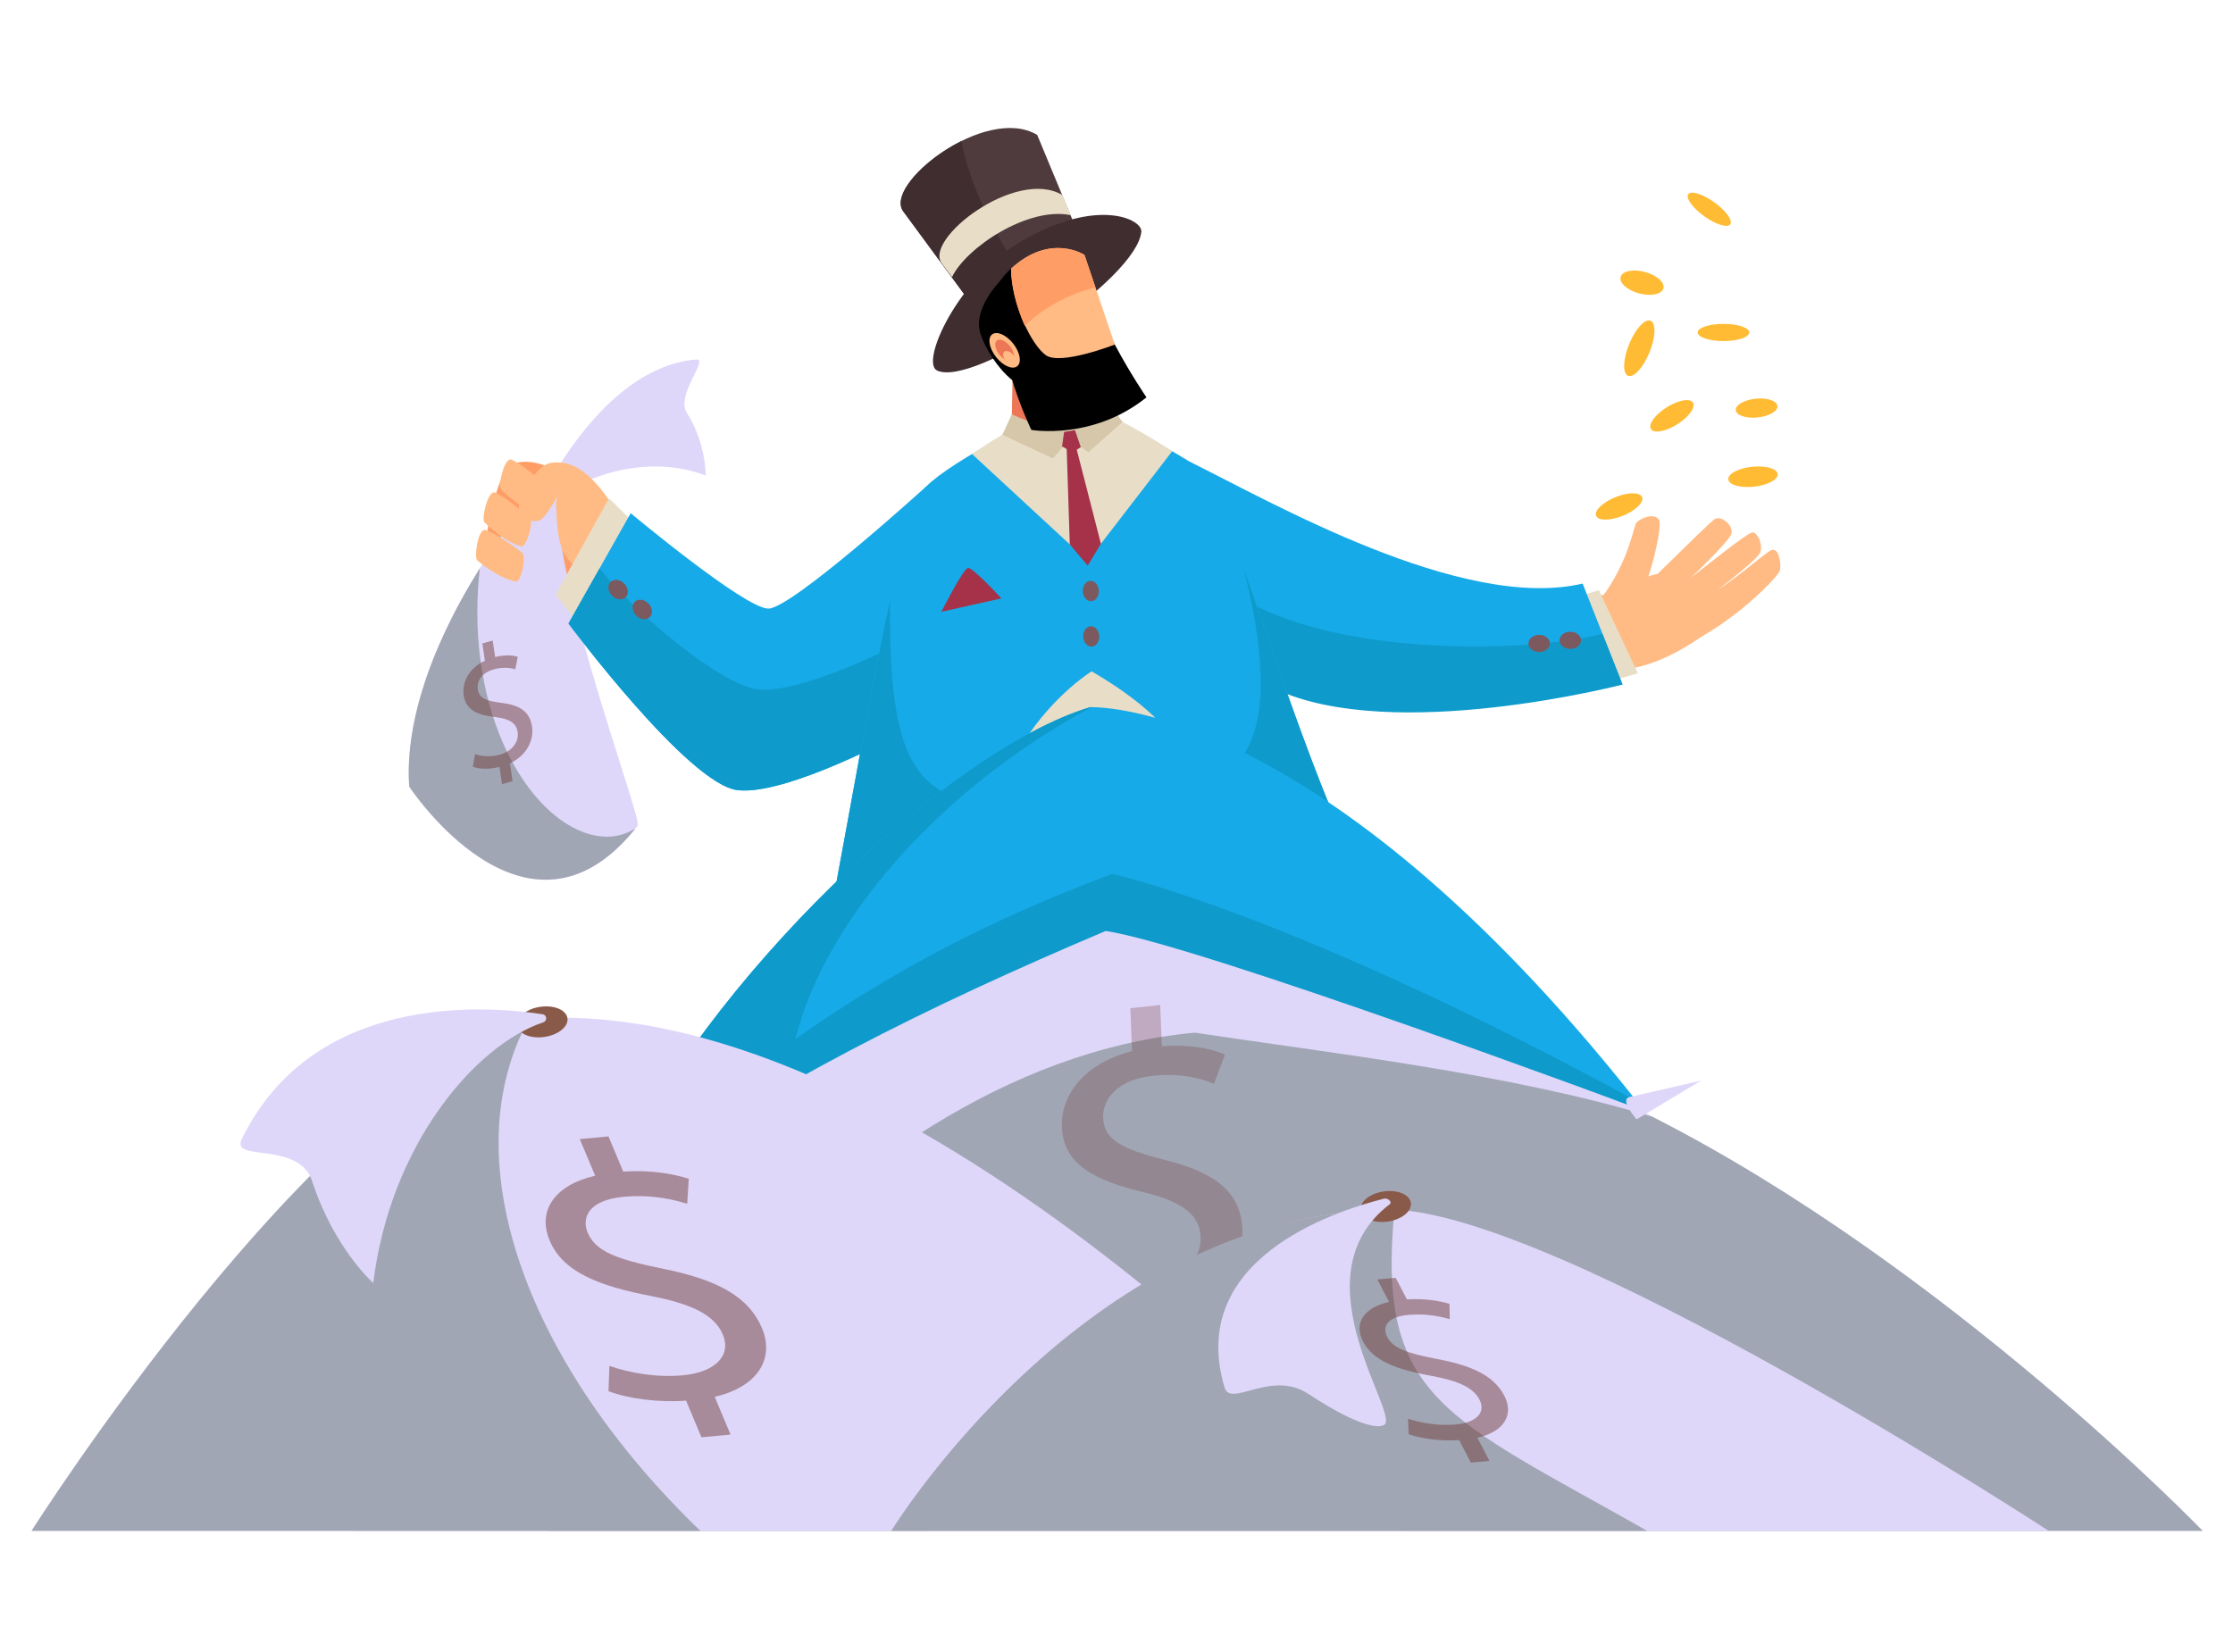 <?xml version="1.0" encoding="UTF-8"?> <!-- Generator: Adobe Illustrator 19.0.0, SVG Export Plug-In . SVG Version: 6.00 Build 0) --> <svg xmlns="http://www.w3.org/2000/svg" xmlns:xlink="http://www.w3.org/1999/xlink" version="1.1" id="Layer_1" x="0px" y="0px" viewBox="0 0 1000 740" style="enable-background:new 0 0 1000 740;" xml:space="preserve"> <g> <path id="XMLID_79_" style="fill:#FFBB83;" d="M745.36,257.01c-5.43-1.05-17.7,6.13-31.71,11.04l13.84,31.71 c19.98-1.58,45.73-21.2,45.73-26.28C773.22,268.4,750.79,258.07,745.36,257.01z"></path> <path id="XMLID_78_" style="fill:#FFBB83;" d="M732.92,234.03c-1.46,1.52-2.98,16.39-15.4,33.43l17.88-2.86 c3.39-4.67,9.08-28.33,7.64-31.5C741.44,229.56,735.06,231.8,732.92,234.03z"></path> <path id="XMLID_77_" style="fill:#FFBB83;" d="M768.07,232.42c-1.85,1.01-14.43,13.67-27.79,26.64l12.6,3.88 c0,0,21.72-20.23,22.53-24.02C776.22,235.13,770.78,230.94,768.07,232.42z"></path> <path id="XMLID_76_" style="fill:#FFBB83;" d="M784.97,238.47c-2.1-0.17-19.1,13.65-33.82,25.06l12.09,5.26 c0,0,23.83-17.7,25.06-21.38C789.53,243.73,787.07,238.65,784.97,238.47z"></path> <path id="XMLID_75_" style="fill:#FFBB83;" d="M741.17,293.75c27.33-6.31,55.46-35.22,55.98-38.37c0.53-3.15-0.53-11.04-4.47-8.67 c-3.94,2.37-21.29,17.61-26.28,18.66c-4.99,1.05-35.48,3.94-35.74,4.73C730.39,270.89,741.17,293.75,741.17,293.75z"></path> <path id="XMLID_74_" style="fill:#FF9D66;" d="M253.18,267.38c0,0-32.81-13-34.87-21.2c-2.06-8.2,5.64-34.52,9.46-37.32 c2.63-1.93,10.46-4.26,22.08,2.45c9.72,5.62,21.38,22.43,21.38,22.43L253.18,267.38z"></path> <path id="XMLID_73_" style="fill:#DFD7F9;" d="M251.6,211.14l-4.91,0.35c-48.36,56.77-65.88,106.88-63.43,140.88 c0,0,53.07,80.85,102.33,17.52C288.05,366.73,238.99,239.17,251.6,211.14z"></path> <path id="XMLID_72_" style="fill:#A1A6B5;" d="M271.93,374.79c-27.1,0-58.17-40.87-58.17-100.58c0-6.62,0.4-13.18,1.12-19.63 c-24.3,38.83-33.42,72.7-31.61,97.78c0,0,52.28,79.59,101.23,18.83C280.49,373.53,276.28,374.79,271.93,374.79z"></path> <path id="XMLID_71_" style="fill:#DFD7F9;" d="M316.03,213.01c-28.27-10.8-60.61,1.7-75.86,17.58c-0.96,1-2,0.23-1.38-1.06 c8.13-17.05,34.37-65.2,72.86-68.49c6.23-0.53-9.28,15.76-4.02,23.97C316.26,198.48,316.03,213.01,316.03,213.01z"></path> <g style="opacity:0.5;"> <path style="fill:#723F3D;" d="M224.82,351.26l-1.15-7.74c-4.36,1.17-9.06,1.08-11.96-0.08l1.03-5.65 c2.97,1.06,7.08,1.4,11.28,0.2c5.32-1.53,8.45-5.7,7.8-10.07c-0.63-4.21-3.94-5.97-9.82-6.68c-8.1-0.87-13.34-3.04-14.33-9.7 c-0.95-6.35,2.76-12.45,9.48-15.58l-1.15-7.73l4.64-1.33l1.1,7.42c4.52-1.14,7.77-0.79,10.14-0.12l-1.12,5.59 c-1.71-0.47-5.03-1.27-9.83,0.11c-5.77,1.66-7.42,5.8-6.96,8.87c0.59,3.98,3.66,5.18,10.59,6.06c8.2,1,12.68,3.86,13.7,10.68 c0.9,6.05-2.38,12.9-9.9,16.42l1.19,7.96L224.82,351.26z"></path> </g> <path id="XMLID_69_" style="fill:#A1A6B5;" d="M223.66,361.74c16.56,14.46,36.27,17.87,48.89,14.98c0,0-7.36,5.52-24.44,2.37 C231.02,375.93,223.66,361.74,223.66,361.74z"></path> <path id="XMLID_68_" style="fill:#FFBB83;" d="M273.83,225.62c-11.36-17.28-20.38-19.51-27.48-18.2 c-7.1,1.31-16.45,19.13-13.49,22.52c2.96,3.39,7.62,4.99,10.51,1.84c2.89-3.15,7.18-10.95,7.18-10.95s-1.75,3.14-1.58,5.38 c0.62,7.9,0.22,20.35,7.18,26.28C273.24,243.03,273.83,225.62,273.83,225.62z"></path> <polygon id="XMLID_67_" style="fill:#E8DEC8;" points="716.06,264.42 703.83,267.94 721.25,305.13 733.48,301.61 "></polygon> <polygon id="XMLID_66_" style="fill:#E8DEC8;" points="259.16,279.65 248.8,266.35 272.73,223.23 285.95,236.16 "></polygon> <path id="XMLID_65_" style="fill:#4F3B3D;" d="M436.93,138.73l-32.28-43.86c-9.62-12.05,36.78-48.28,59.85-34.43l22.85,55.09 L436.93,138.73z"></path> <path id="XMLID_64_" style="fill:#3F2D30;" d="M447.5,106.68c-8.79-15.56-14.58-30.9-17.01-43.46 c-17.33,8.62-31.6,24.46-25.85,31.66l32.28,43.86l24.33-11.2C456.5,121.35,451.83,114.35,447.5,106.68z"></path> <path id="XMLID_63_" style="fill:#3F2D30;" d="M419.63,165.96c-7.59-3.61,9.18-41.3,37.91-58c33.92-19.71,54.14-9.76,53.58-4.14 C508.98,125.14,435.91,173.71,419.63,165.96z"></path> <path id="XMLID_62_" style="fill:#17AAE8;" d="M282.44,229.88c0,0,51.13,42.74,61.64,42.74c10.51,0,70.83-54.83,70.83-54.83 L404.4,328.18c0,0-52.04,28.39-74.12,25.76c-22.08-2.63-75.69-74.64-75.69-74.64L282.44,229.88z"></path> <path id="XMLID_61_" style="fill:#0E9BCC;" d="M339.21,308.73c-16.28-1.94-54.26-33.44-70.7-54.14l-13.93,24.71 c0,0,53.62,72.01,75.69,74.64c22.08,2.63,74.12-25.76,74.12-25.76l4.06-42.64C395.01,292.46,357.19,310.87,339.21,308.73z"></path> <path id="XMLID_60_" style="fill:#17AAE8;" d="M708.75,261.42c-54.14,12.62-139.82-36.8-175.85-54.54l38.13,99.22 c48.19,19.8,155.59,0.53,155.59,0.53L708.75,261.42z"></path> <path id="XMLID_59_" style="fill:#0E9BCC;" d="M717.63,283.88c-26,7.19-107.77,11.66-156.32-12.99l9.99,37.85 c52.83,24.53,155.33-2.1,155.33-2.1L717.63,283.88z"></path> <path id="XMLID_58_" style="fill:#17AAE8;" d="M540.54,212.01c-4.73-4.21-50.46-31.01-60.98-29.44s-53.09,23.65-64.66,35.22 c-11.56,11.56-26.81,105.13-40.48,178.2l221.83-33.12C575.76,313.99,545.27,216.22,540.54,212.01z"></path> <path id="XMLID_57_" style="fill:#0E9BCC;" d="M557.05,255.04c29.44,117.75-33.8,97.13-75.91,103.1 c-70.44,9.99-82.59-9.14-82.59-86.07c0-1.01,0.03-2.03,0.04-3.04c-7.91,36.09-16.3,84.91-24.16,126.96l221.83-33.12 C584.22,334.17,568.74,288.62,557.05,255.04z"></path> <path id="XMLID_56_" style="fill:#E8DEC8;" d="M488.85,300.73c0,0-16.8,10.26-30.49,31.77l66.98-0.75 C517.58,316.74,488.85,300.73,488.85,300.73z"></path> <path id="XMLID_55_" style="fill:#E8DEC8;" d="M487.1,251.26l37.83-49.12c-13.82-9.31-38.62-22.72-45.62-21.67 c-6.9,1.03-28.39,12.09-43.99,22.92L487.1,251.26z"></path> <path id="XMLID_54_" style="fill:#DFD7F9;" d="M158.74,685.73h827.7c0,0-289.25-265.48-487.08-280.89 C328.19,391.51,158.74,685.73,158.74,685.73z"></path> <path id="XMLID_53_" style="fill:#A1A6B5;" d="M245.65,685.73h740.79c0,0-113.69-118-246.33-185.43 c-64.13-19.5-144.73-28.61-205-37.73C364.15,478.39,245.65,685.73,245.65,685.73z"></path> <g style="opacity:0.3;"> <path style="fill:#723F3D;" d="M510.72,608.08l-0.74-19.23c-12.52,1.14-25.6-0.91-33.33-4.86l4.68-13.31 c7.94,3.74,19.3,6.17,31.38,4.88c15.32-1.63,25.37-10.55,24.96-21.4c-0.4-10.47-9.07-16.04-25.26-20.05 c-22.3-5.28-36.22-12.59-36.86-29.15c-0.61-15.79,11.66-29.15,31.4-34.13l-0.74-19.22l13.37-1.42l0.71,18.46 c12.96-1,21.92,1.11,28.31,3.68l-4.92,13.14c-4.61-1.81-13.62-5.05-27.43-3.58c-16.62,1.77-22.53,11.19-22.24,18.81 c0.38,9.9,8.56,14,27.59,18.85c22.53,5.63,34.13,14.33,34.78,31.28c0.58,15.04-10.75,30.4-32.85,36.01l0.76,19.8L510.72,608.08z"></path> </g> <path id="XMLID_51_" style="fill:#17AAE8;" d="M488.15,316.79C425.07,335.72,315.03,439.62,275,529.08l4.88,3.67 c62.79-46.04,136.04-84.65,215.98-118.54c41.33,6.19,235.42,81.5,235.42,81.5l1.65-2.48C589.25,311.71,488.15,316.79,488.15,316.79 z"></path> <path id="XMLID_50_" style="fill:#0E9BCC;" d="M488.91,316.78c-0.5,0-0.76,0.01-0.76,0.01C425.07,335.72,315.03,439.62,275,529.08 l4.88,3.67c23.08-16.92,47.58-32.83,73.29-47.87C357.18,424.26,416.83,355.07,488.91,316.78z"></path> <path id="XMLID_49_" style="fill:#0E9BCC;" d="M497.96,391.44c-63.08,23.83-138.07,59.92-220.52,139.48l2.43,1.83 c62.79-46.04,135.34-81.84,215.28-115.73c41.33,6.19,236.12,78.7,236.12,78.7l1.65-2.48C577.86,408.61,497.96,391.44,497.96,391.44 z"></path> <path id="XMLID_48_" d="M447.76,126.04c-4.38,4.56-10.96,14.11-9.02,22.19c1.62,6.76,9.47,20,18.57,24.71L447.76,126.04z"></path> <path id="XMLID_47_" style="fill:#ED7656;" d="M489.55,158.75l-36.09,9.11l-0.45,24.51c14.21,8.96,31.94,6.41,45.72-5.35 L489.55,158.75z"></path> <path id="XMLID_46_" style="fill:#D6C7AA;" d="M448.88,194.75l4.25-9.19c16.18,7.91,30.82,6.97,43.57-4.78l6.01,8.25l-15.26,13.52 l-8.48-5.58l-7.47,8.38L448.88,194.75z"></path> <polygon id="XMLID_45_" style="fill:#A53248;" points="487.1,253.36 479.08,243.85 477.61,198.5 478.97,196.97 481.48,198.62 493.02,243.57 "></polygon> <polygon id="XMLID_44_" style="fill:#A53248;" points="480.22,202.68 475.62,199.92 476.54,193.48 481.4,192.69 484.01,200.29 "></polygon> <path id="XMLID_43_" d="M446,129.46c0.89,32.92,15.88,63.12,15.88,63.12s27.56,4.75,51.54-14.59c0,0-28.36-41.4-27.77-63.8 C462.77,105.54,447.67,123.88,446,129.46z"></path> <path id="XMLID_42_" style="fill:#DFD7F9;" d="M14.14,685.73h614.19c0,0-197.45-224.78-371.46-229.79 C161.54,453.2,14.14,685.73,14.14,685.73z"></path> <path id="XMLID_41_" style="fill:#A1A6B5;" d="M235.6,458.85C141.14,485.41,14.14,685.73,14.14,685.73h299.53 C236.66,611.76,203.21,521.5,235.6,458.85z"></path> <path id="XMLID_40_" style="fill:#DFD7F9;" d="M917.44,685.73H414.91c0,0,70.35-140.8,205.47-143.94 C694.4,540.07,917.44,685.73,917.44,685.73z"></path> <path id="XMLID_39_" style="fill:#A1A6B5;" d="M624.51,541.85c-1.42-0.06-2.8-0.09-4.12-0.06 c-135.13,3.13-221.24,143.94-221.24,143.94h338.52C647.39,634.52,616.23,626.75,624.51,541.85z"></path> <g style="opacity:0.5;"> <path style="fill:#723F3D;" d="M658.69,655.16l-5.27-10.09c-7.74,0.58-16.64-0.52-22.58-2.61l-0.31-6.97 c6.03,1.98,13.91,3.27,21.34,2.61c9.41-0.83,13.64-5.49,10.66-11.18c-2.87-5.49-9.81-8.43-21.19-10.55 c-15.61-2.81-26.36-6.66-30.9-15.35c-4.33-8.28,0.21-15.26,11.62-17.84l-5.27-10.08l8.22-0.72l5.06,9.68 c8.06-0.5,14.33,0.62,19.06,1.97l0.12,6.88c-3.41-0.96-9.99-2.67-18.48-1.92c-10.21,0.9-11.66,5.83-9.57,9.83 c2.71,5.19,8.97,7.35,22.39,9.93c15.85,2.99,25.45,7.57,30.1,16.46c4.12,7.89,0.68,15.92-12.08,18.82l5.42,10.38L658.69,655.16z"></path> </g> <path id="XMLID_37_" style="fill:#DFD7F9;" d="M732.93,501.39l28.91-17.35c0,0-27.33,6.31-32.07,7.36 C725.05,492.45,732.93,501.39,732.93,501.39z"></path> <ellipse id="XMLID_36_" transform="matrix(0.785 -0.619 0.619 0.785 -0.659 312.246)" style="fill:#FFBB83;" cx="450.11" cy="157.07" rx="4.88" ry="9.08"></ellipse> <path id="XMLID_35_" style="fill:#FFBB83;" d="M452.8,120.3c0,15.52,8.98,34.06,15.55,38.8c6.57,4.73,30.89-4.76,30.89-4.76 l-13.59-40.15C485.65,114.18,470.52,104.13,452.8,120.3z"></path> <path id="XMLID_34_" style="fill:#FF9D66;" d="M488.12,129.41c0.83-0.24,1.66-0.39,2.49-0.59l-4.95-14.63 c0,0-15.13-10.05-32.86,6.12c0,8.08,2.63,17.63,6.08,25.61C466.67,138.53,476.59,132.68,488.12,129.41z"></path> <path id="XMLID_33_" style="fill:#895A49;" d="M254.03,457.74c0.95-3.84-3.27-6.94-9.43-6.94c-6.16,0-11.93,3.11-12.88,6.94 c-0.95,3.83,3.27,6.94,9.43,6.94C247.31,464.69,253.08,461.58,254.03,457.74z"></path> <path id="XMLID_32_" style="fill:#DFD7F9;" d="M167.15,574.71c7.64-62.41,46.07-106.74,76.11-116.75c1.9-0.63,1.72-3.33-0.26-3.63 c-26.26-4.02-102.84-9.47-134.73,55.9c-5.16,10.58,25.56,0.55,31.54,18.92C149.63,559.3,167.15,574.71,167.15,574.71z"></path> <path id="XMLID_31_" style="fill:#895A49;" d="M631.74,540.44c0.95-3.84-3.27-6.94-9.43-6.94c-6.16,0-11.93,3.11-12.88,6.94 c-0.95,3.83,3.27,6.94,9.43,6.94C625.02,547.38,630.79,544.27,631.74,540.44z"></path> <path id="XMLID_30_" style="fill:#DFD7F9;" d="M619.79,536.94c-23.6,5.94-88.34,27.68-71.39,84.59c2.74,9.21,20.79-8.15,37.49,2.84 c27.41,18.04,33.32,14.12,33.32,14.12c10.51-1.75-40.3-65.88,3.14-99.07C623.58,538.48,621.57,536.49,619.79,536.94z"></path> <g style="opacity:0.5;"> <path style="fill:#723F3D;" d="M314.12,643.82l-6.88-16.42c-12.1,0.95-25.78-0.83-34.74-4.22l0.41-11.35 c9.1,3.21,21.19,5.3,32.8,4.23c14.73-1.36,21.89-8.95,18.01-18.22c-3.74-8.93-14.15-13.71-31.55-17.17 c-23.88-4.55-40.08-10.82-46.01-24.96c-5.65-13.48,2.3-24.86,20.36-29.07l-6.88-16.4l12.86-1.19l6.6,15.76 c12.59-0.83,22.18,0.99,29.36,3.2l-0.7,11.21c-5.17-1.55-15.17-4.34-28.45-3.11c-15.98,1.48-18.86,9.51-16.14,16.01 c3.54,8.45,12.99,11.97,33.49,16.15c24.23,4.85,38.55,12.3,44.62,26.77c5.38,12.84-1,25.92-21.2,30.67l7.08,16.9L314.12,643.82z"></path> </g> <path id="XMLID_28_" style="fill:#7C595E;" d="M492.27,285.08c-0.05-2.52-1.7-4.56-3.68-4.56c-1.98,0-3.55,2.04-3.5,4.56 c0.05,2.52,1.7,4.56,3.68,4.56C490.75,289.63,492.32,287.59,492.27,285.08z"></path> <path id="XMLID_27_" style="fill:#7C595E;" d="M492.09,264.75c-0.05-2.52-1.7-4.56-3.68-4.56c-1.98,0-3.55,2.04-3.5,4.56 c0.05,2.52,1.7,4.56,3.68,4.56C490.57,269.31,492.14,267.27,492.09,264.75z"></path> <ellipse id="XMLID_26_" style="fill:#7C595E;" cx="703.23" cy="286.83" rx="4.82" ry="3.85"></ellipse> <ellipse id="XMLID_25_" style="fill:#7C595E;" cx="689.3" cy="288.23" rx="4.82" ry="3.85"></ellipse> <ellipse id="XMLID_24_" transform="matrix(0.704 0.71 -0.71 0.704 279.015 -123.445)" style="fill:#7C595E;" cx="287.63" cy="273.06" rx="4.82" ry="3.85"></ellipse> <ellipse id="XMLID_23_" transform="matrix(0.704 0.71 -0.71 0.704 269.485 -118.408)" style="fill:#7C595E;" cx="276.82" cy="264.16" rx="4.82" ry="3.85"></ellipse> <path id="XMLID_22_" style="fill:#A53248;" d="M421.57,274.04l26.89-5.99c0,0-12.82-13.97-14.98-13.64 C431.32,254.75,421.57,274.04,421.57,274.04z"></path> <ellipse id="XMLID_21_" transform="matrix(0.785 -0.619 0.619 0.785 -0.649 312.274)" style="fill:#ED7656;" cx="450.11" cy="157.07" rx="3.03" ry="5.63"></ellipse> <path id="XMLID_20_" style="fill:#FFBB83;" d="M454.03,159.24c-1.37-1.72-3.27-2.51-4.24-1.75c-0.97,0.76-0.64,2.77,0.73,4.5 c1.37,1.72,3.27,2.51,4.24,1.75C455.73,162.97,455.4,160.96,454.03,159.24z"></path> <path id="XMLID_19_" style="fill:#FFBB83;" d="M233.56,244.78c-7.42-1.93-15.24-9.46-16.65-10.86c-1.4-1.4,1.53-14.39,4.73-13.32 c3.2,1.07,13.67,9.29,15.59,11.56C239.16,234.44,235.49,245.28,233.56,244.78z"></path> <path id="XMLID_18_" style="fill:#FFBB83;" d="M231.18,260.52c-7.55-1.32-15.96-8.2-17.47-9.49c-1.51-1.28,0.36-14.46,3.64-13.65 c3.28,0.81,14.37,8.15,16.48,10.27C235.94,249.76,233.15,260.86,231.18,260.52z"></path> <path id="XMLID_17_" style="fill:#FFBB83;" d="M240.92,230.06c-7.42-1.93-15.24-9.46-16.65-10.86c-1.4-1.4,1.53-14.39,4.73-13.32 c3.2,1.07,13.67,9.29,15.59,11.56C246.52,219.72,242.85,230.56,240.92,230.06z"></path> <path id="XMLID_16_" style="fill:#E8DEC8;" d="M479.5,96.37l-3.76-9c-20.77-12.37-62.54,20-53.88,30.76l4.46,6.01 C432.74,110.84,460.32,92.44,479.5,96.37z"></path> <g> <ellipse id="XMLID_15_" transform="matrix(0.967 0.257 -0.257 0.967 56.996 -184.364)" style="fill:#FFBB33;" cx="735.04" cy="126.25" rx="9.91" ry="4.98"></ellipse> <ellipse id="XMLID_14_" transform="matrix(0.995 -0.102 0.102 0.995 -14.529 80.753)" style="fill:#FFBB33;" cx="786.44" cy="183.18" rx="9.37" ry="4.22"></ellipse> <ellipse id="XMLID_13_" transform="matrix(0.846 -0.533 0.533 0.846 15.827 427.699)" style="fill:#FFBB33;" cx="748.88" cy="186.43" rx="11.12" ry="4.48"></ellipse> <ellipse id="XMLID_12_" transform="matrix(0.994 -0.108 0.108 0.994 -18.491 86.379)" style="fill:#FFBB33;" cx="785.21" cy="213.25" rx="11.12" ry="4.48"></ellipse> <ellipse id="XMLID_11_" transform="matrix(0.926 -0.377 0.377 0.926 -31.951 290.325)" style="fill:#FFBB33;" cx="725.22" cy="226.73" rx="11.12" ry="4.48"></ellipse> <ellipse id="XMLID_10_" style="fill:#FFBB33;" cx="771.83" cy="148.93" rx="11.56" ry="3.85"></ellipse> <ellipse id="XMLID_9_" transform="matrix(0.813 0.583 -0.583 0.813 197.916 -428.415)" style="fill:#FFBB33;" cx="765.17" cy="93.56" rx="11.56" ry="3.85"></ellipse> <ellipse id="XMLID_8_" transform="matrix(0.378 -0.926 0.926 0.378 311.829 776.909)" style="fill:#FFBB33;" cx="734.33" cy="156.29" rx="13.32" ry="4.91"></ellipse> </g> </g> </svg> 